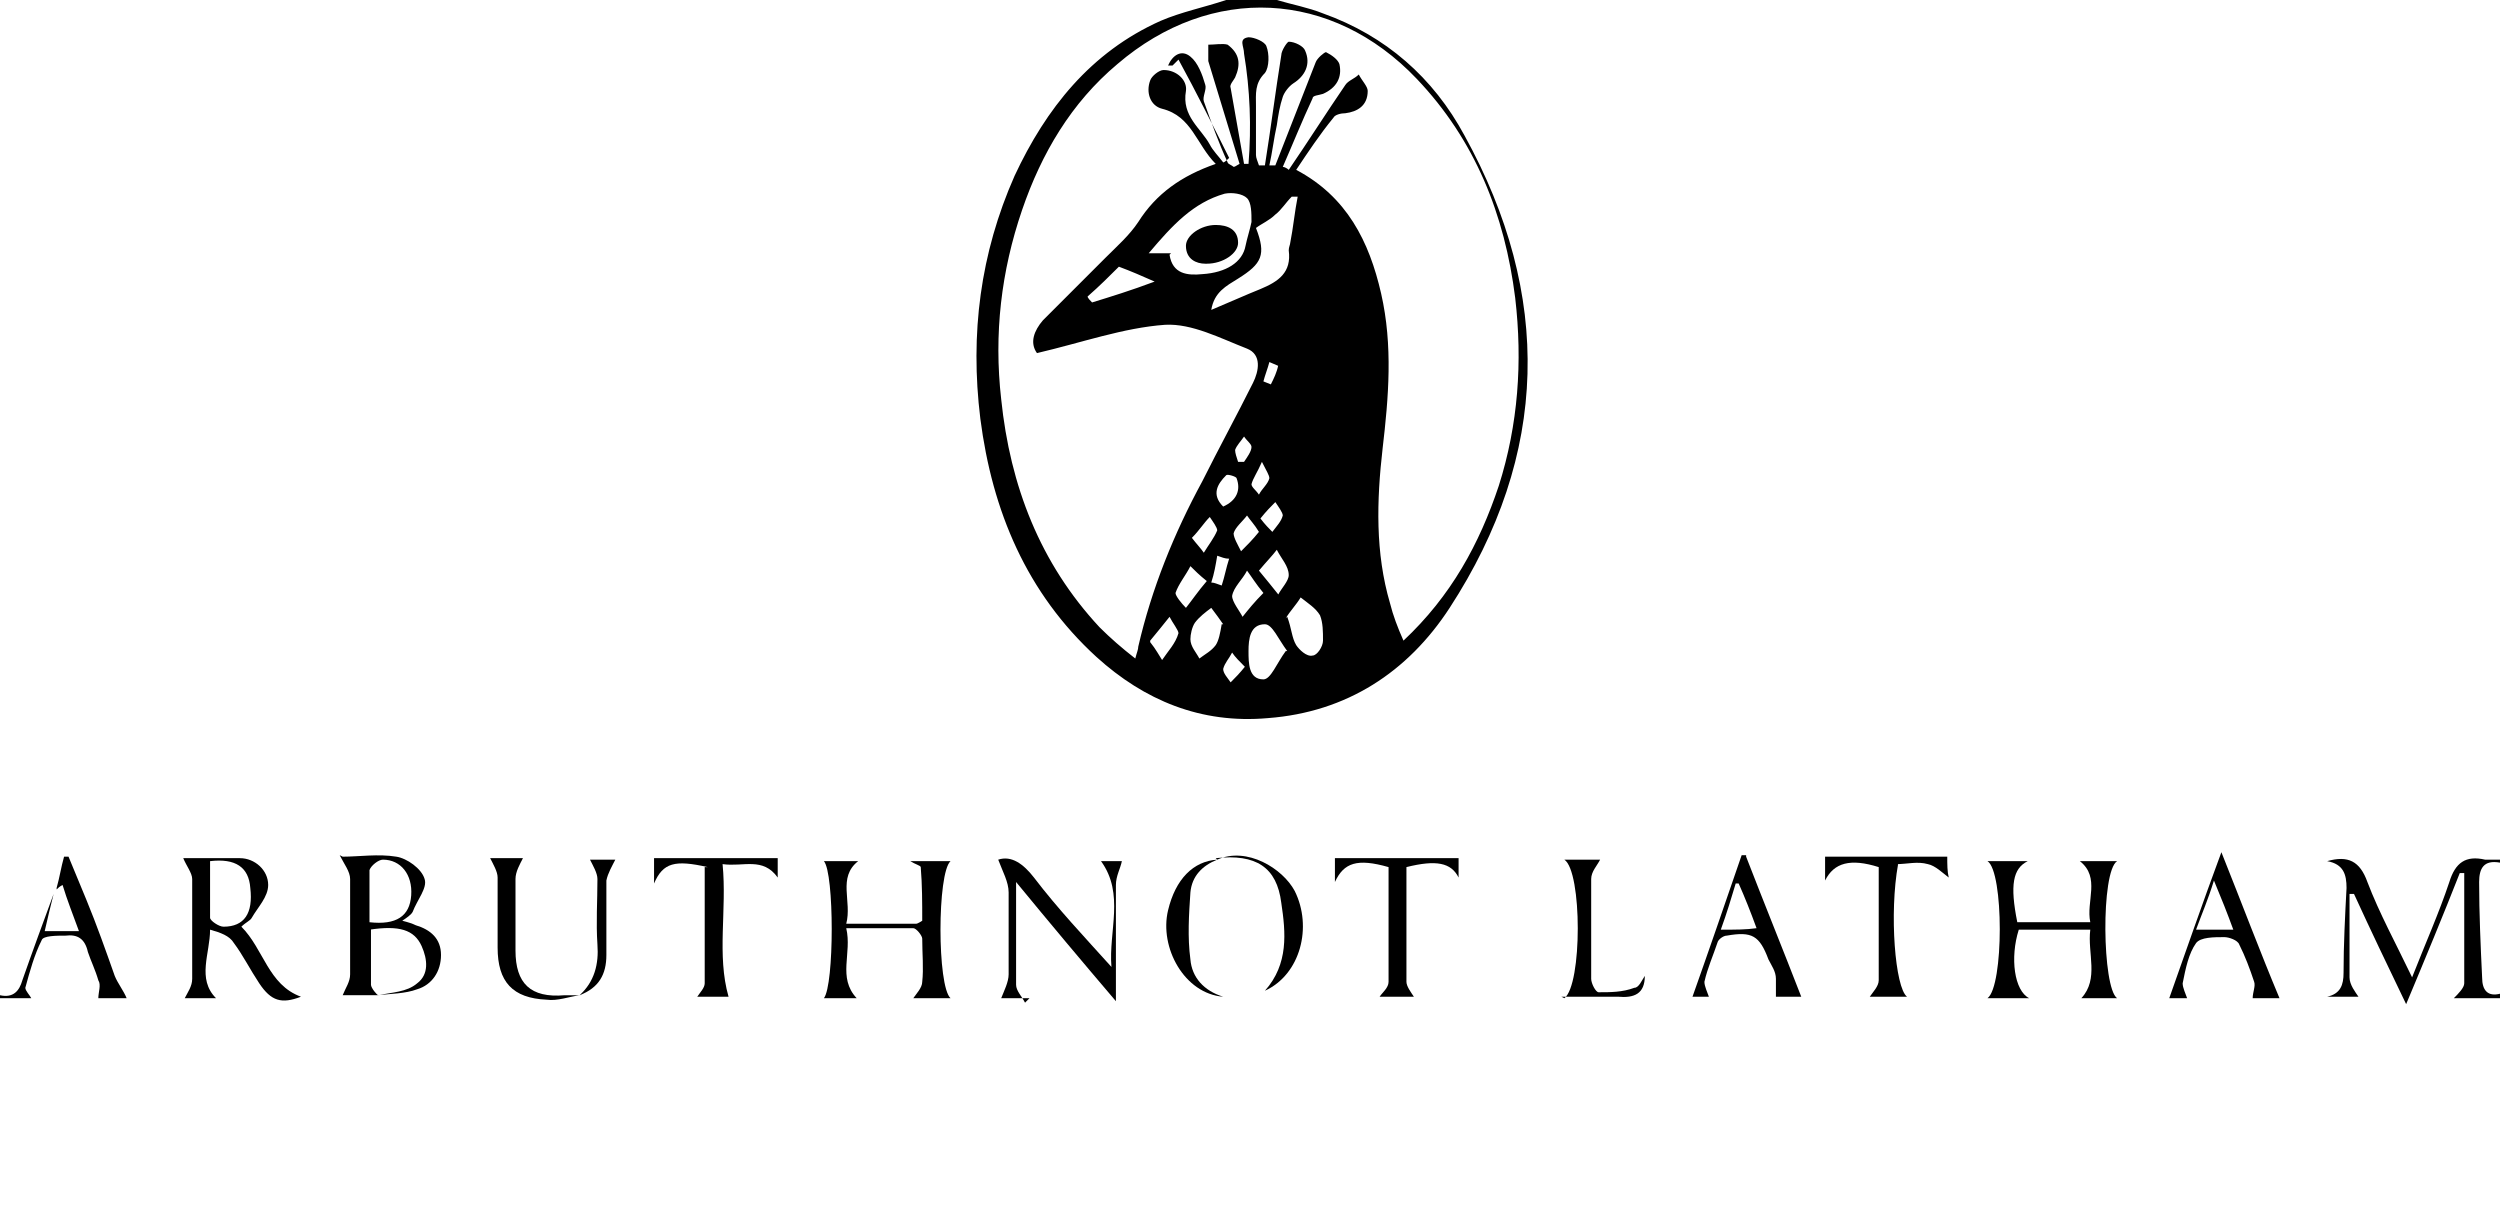 <?xml version="1.0" encoding="UTF-8"?>
<svg xmlns="http://www.w3.org/2000/svg" version="1.1" viewBox="0 0 167.8 82.3">
  <defs>
    <style>
      .cls-1 {
        display: none;
        fill: #fff;
      }
    </style>
  </defs>
  <!-- Generator: Adobe Illustrator 28.7.0, SVG Export Plug-In . SVG Version: 1.2.0 Build 136)  -->
  <g>
    <g id="Layer_1">
      <g>
        <path class="cls-1" d="M0,66.8V0C27.4,0,54.9,0,82.3,0c-1.5.5-3,.8-4.4,1.4-4.7,2.1-7.7,5.8-9.8,10.4-2.4,5.2-3.1,10.6-2.3,16.3.8,6.2,3.1,11.7,7.8,16,3.2,2.9,7,4.5,11.5,4.1,5.3-.4,9.3-3.2,12.2-7.4,6.8-10.3,7-21,1-31.7-2.1-3.8-5.3-6.7-9.5-8.2-1-.4-2.1-.6-3.1-.9,27.4,0,54.7,0,82.1,0v57.7c-.3,0-.6,0-1,0-1.3-.3-2,.3-2.4,1.5-.7,2.1-1.6,4.2-2.5,6.4-1.1-2.3-2.2-4.3-3-6.4-.5-1.4-1.3-1.9-2.7-1.4,1.1.1,1.3.8,1.3,1.8,0,1.9-.2,3.8-.2,5.7,0,.8-.2,1.5-1.1,1.6h2.1c-.2-.4-.6-.8-.6-1.3,0-1.2,0-2.4,0-3.6,0-.7,0-1.3,0-2h.3c1.1,2.4,2.3,4.7,3.5,7.4,1.3-3.1,2.4-6,3.6-8.8.1,0,.2,0,.3,0,0,2.5,0,4.9,0,7.4,0,.3-.5.6-.7,1h3.1v15.3H0c0-5.1,0-10.2,0-15.3h2.1c0-.2-.4-.5-.4-.7.3-1.1.6-2.2,1.1-3.2.2-.3,1.1-.2,1.6-.3.9-.1,1.3.2,1.5,1.1.2.6.5,1.3.7,1.9,0,.4,0,.8,0,1.2h1.9c-.3-.5-.6-1-.8-1.5-.7-1.7-1.3-3.4-1.9-5.1-.4-1-.8-1.9-1.2-2.9-.1,0-.2,0-.3,0-.2.7-.3,1.4-.5,2.1,0,.1,0,.2-.1.3-.7,1.9-1.5,3.9-2.1,5.8-.3.8-.6,1.3-1.5,1ZM81.7,57.7c2.7-.3,4.1.6,4.4,3,.3,2,.4,4-1.1,5.9,2.4-1.1,3.2-4.3,2-6.7-.8-1.6-3.3-3.1-5.2-2.1-1.6.1-2.8,1.3-3.3,3.4-.6,2.5,1,5.6,3.7,5.8-1.3-.4-2.1-1.3-2.2-2.5-.2-1.5-.1-3,0-4.5,0-1,.8-1.8,1.8-2.2ZM38.9,66.8c-.4,0-.7,0-1.1,0-2.3.1-3.3-.8-3.3-3,0-1.6,0-3.2,0-4.8,0-.5.3-.9.5-1.4h-2.2c.2.4.5.8.5,1.3,0,1.5,0,3.1,0,4.7,0,2.3,1,3.4,3.3,3.5.7,0,1.5-.2,2.2-.3,1.3-.5,1.8-1.4,1.8-2.7,0-1.7,0-3.3,0-5,0-.5.4-1,.6-1.4h-1.7c.2.4.5.8.5,1.3,0,1.5,0,3,0,4.4,0,1.4-.3,2.5-1.2,3.4ZM136.2,67c-1-.5-1.3-2.7-.7-4.6h4.8c-.2,1.6.6,3.3-.6,4.6h2.4c-1.1-.7-1.1-8.5,0-9.2h-2.5c1.4,1.1.4,2.7.7,4.1h-4.9c-.4-2.5-.2-3.7.7-4.1h-2.7c1.1.8,1.1,8.5,0,9.2h2.8ZM14.7,67c-1.3-1.4-.4-3-.4-4.6.7.2,1.2.5,1.6.9.6.9,1.1,1.8,1.7,2.7.8,1.3,1.5,1.4,2.8.9-2.2-.8-2.5-3.2-4-4.7.3-.3.6-.4.7-.6.4-.7,1-1.5,1.1-2.2,0-1-.9-1.7-1.9-1.8-1.3-.1-2.7,0-3.8,0,.2.5.6,1,.6,1.4,0,2.2,0,4.5,0,6.7,0,.4-.3.9-.5,1.3h2.3ZM56.8,62.3c1.6,0,3,0,4.4,0,.2,0,.6.4.6.7,0,1,0,1.9,0,2.9,0,.4-.4.8-.6,1.1h2.5c-1-.9-1-8.4,0-9.2h-2.7c.3.2.7.3.7.4,0,1.2,0,2.4.1,3.6,0,0-.2.2-.4.2-1.5,0-3,0-4.7,0,.4-1.5-.6-3.1.8-4.2h-2.3c.8.8.8,8.4,0,9.2h2.2c-1.3-1.3-.3-3-.7-4.7ZM23,57.5c.3.6.6,1.1.7,1.6,0,2.1,0,4.3,0,6.4,0,.5-.3,1-.5,1.4.6,0,1.4,0,2.3,0,.9,0,1.8-.1,2.7-.4,1-.3,1.6-1.2,1.6-2.3,0-1.1-.7-1.7-1.7-2-.3,0-.6-.2-.9-.3.3-.3.6-.4.7-.6.3-.7,1-1.6.8-2.2-.2-.7-1.2-1.3-1.9-1.5-1.2-.2-2.5,0-3.6,0ZM67,57.7c.2.7.6,1.4.7,2.2.1,1.8.1,3.7,0,5.5,0,.6-.4,1.1-.5,1.6h1.9c-.1.1-.2.2-.3.3-.2-.4-.6-.8-.6-1.2,0-2.2,0-4.4,0-6.9,2.3,2.7,4.4,5.3,6.7,8,0-2.8,0-5.3,0-7.8,0-.5.3-1.1.4-1.6h-1.4c1.5,2.2.4,4.7.7,7.1-1.8-2-3.6-3.9-5.2-6-.7-.9-1.4-1.5-2.4-1.2ZM146.7,67c-.1-.3-.4-.7-.3-1,.2-.9.4-1.9.9-2.7.3-.4,1.2-.4,1.9-.4.3,0,.9.2,1,.5.4.8.8,1.7,1,2.5.1.3,0,.8-.1,1.1h1.8c-1.2-3.1-2.5-6.3-3.9-9.8-1.3,3.5-2.4,6.7-3.5,9.8h1.1ZM117.2,57.5h-.3c-1.1,3.1-2.2,6.3-3.3,9.4h1.1c-.1-.3-.4-.7-.3-1,.2-.9.5-1.8.9-2.7,0-.2.4-.4.6-.4,1.7-.3,2.2,0,2.8,1.6.2.4.4.9.5,1.3,0,.4,0,.8,0,1.2h1.7c-1.2-3.1-2.4-6.2-3.7-9.4ZM47.5,58.2c0,2.6,0,5.2,0,7.8,0,.3-.4.7-.5.9h2.1c-.9-2.9-.1-5.9-.4-8.9,1.4.2,2.7-.6,3.7.9,0-.5,0-.9,0-1.3h-8.3c0,.5,0,1.1,0,1.7.6-1.4,1.4-1.6,3.6-1.1ZM97.9,57.6h-8.2v1.6c.5-1.3,1.4-1.6,3.6-1,0,2.6,0,5.1,0,7.7,0,.4-.4.7-.6,1h2.3c-.2-.3-.5-.7-.5-1,0-2.6,0-5.2,0-7.7,2-.5,3-.3,3.5.7v-1.3ZM127.4,58c.7,0,1.4-.1,2.1,0,.5.1,1,.6,1.4.9,0-.3,0-.9-.1-1.4h-8.2v1.6c.6-1.3,1.7-1.6,3.6-.9,0,2.5,0,5.1,0,7.6,0,.4-.4.8-.6,1.1h2.5c-.8-.6-1.2-5.7-.6-8.9ZM105,67c1.4,0,2.6,0,3.8,0,1.1,0,1.7-.2,1.8-1.4-.3.3-.5.7-.7.8-.8.2-1.6.3-2.4.3-.2,0-.5-.6-.5-.9,0-2.2,0-4.5,0-6.7,0-.5.4-.9.6-1.3h-2.4c1.1.8,1.1,8.4,0,9.3Z"/>
        <path d="M85.7,0c1,.3,2.1.5,3.1.9,4.2,1.5,7.4,4.3,9.5,8.2,5.9,10.7,5.7,21.4-1,31.7-2.8,4.3-6.9,7-12.2,7.4-4.5.4-8.3-1.2-11.5-4.1-4.7-4.3-7-9.8-7.8-16-.7-5.7,0-11.1,2.3-16.3,2.1-4.5,5.1-8.3,9.8-10.4C79.3.8,80.8.5,82.3,0c1.1,0,2.2,0,3.4,0ZM78.7,4.4h-.3c.3-.7.9-1.1,1.5-.6.5.4.8,1.2,1,1.9.1.3-.2.8-.1,1.1.5,1.4,1,2.8,1.6,4.1,0,.1.3.2.4.3.1,0,.2-.1.4-.2-.7-2.3-1.4-4.6-2.1-6.9,0-.3,0-.7,0-1.1.4,0,1-.1,1.3,0,.8.6.9,1.3.5,2.2-.1.2-.4.5-.3.7.3,1.7.6,3.4.9,5.1,0,0,.2,0,.3,0,.2-2.5.1-5-.3-7.4,0-.5-.4-1,.3-1.1.4,0,1.1.3,1.2.6.2.5.2,1.4-.1,1.8-.7.7-.6,1.4-.6,2.2,0,1.1,0,2.2,0,3.3,0,.2.1.4.2.7.1,0,.2,0,.4,0,.4-2.5.7-4.9,1.1-7.4,0-.3.4-.9.5-.9.4,0,1,.3,1.1.6.4.9,0,1.7-.8,2.2-.3.2-.6.6-.7.9-.2.6-.3,1.2-.4,1.9-.2.9-.3,1.8-.5,2.7.1,0,.3,0,.4,0,.9-2.3,1.8-4.6,2.7-6.9.1-.3.6-.7.7-.7.4.2.8.5.9.8.2.9-.2,1.6-1.1,2-.3.1-.7.1-.7.3-.7,1.5-1.3,3-2,4.6.1,0,.3.1.4.2,1.3-1.9,2.5-3.8,3.8-5.7.2-.3.6-.4.9-.7.2.4.6.8.6,1.1,0,1-.7,1.4-1.5,1.5-.3,0-.7.1-.8.3-.9,1.1-1.7,2.3-2.5,3.5,3.4,1.8,4.9,4.8,5.7,8.3.8,3.5.5,7,.1,10.4-.4,3.5-.5,7,.5,10.4.2.8.5,1.6.9,2.5,3.2-3,5.1-6.5,6.4-10.4,1.3-4.1,1.6-8.3,1.1-12.6-.7-5.6-2.7-10.6-6.6-14.7-5.7-6-13.8-6.4-20.1-1-3.1,2.6-5.1,6-6.4,9.8-1.4,4.1-1.9,8.3-1.4,12.7.6,5.8,2.6,11,6.6,15.3.7.7,1.5,1.4,2.4,2.1.1-.4.2-.6.2-.8.9-3.9,2.4-7.6,4.3-11.1,1.1-2.2,2.3-4.4,3.4-6.6.4-.8.6-1.9-.4-2.3-1.8-.7-3.7-1.7-5.5-1.6-2.8.2-5.6,1.2-8.6,1.9-.5-.7-.2-1.5.4-2.2,1.4-1.4,2.8-2.8,4.2-4.2.8-.8,1.6-1.5,2.2-2.4,1.2-1.9,2.9-3.1,5.2-3.9-1.3-1.3-1.6-3.2-3.6-3.7-.8-.2-1.1-1.1-.8-1.9.1-.3.6-.7.9-.7.9,0,1.6.7,1.5,1.4-.3,1.7,1,2.5,1.6,3.6.2.4.6.8.9,1.2.1,0,.3-.2.4-.3-1.1-2.2-2.2-4.4-3.4-6.6ZM78.5,17.1c.2,1.3,1.2,1.4,2.2,1.3,1.6-.1,2.7-.8,2.9-1.9.1-.5.3-1.1.4-1.6,0-.6,0-1.3-.3-1.6-.3-.3-1-.4-1.5-.3-2.1.6-3.5,2.1-5.1,4,.7,0,1,0,1.5,0ZM87.2,13.2c-.2,0-.3,0-.5,0-.4.4-.7.9-1.1,1.2-.4.4-.9.6-1.3.9.7,1.8.4,2.4-1.2,3.4-.8.5-1.6.9-1.8,2.1,1.2-.5,2.3-1,3.3-1.4,1.2-.5,2.1-1.1,1.9-2.6,0-.2.1-.4.1-.5.2-1,.3-2.1.5-3.1ZM86.4,41.4c.3.8.3,1.4.6,1.9.2.3.7.8,1.1.7.3,0,.7-.6.7-1,0-.6,0-1.2-.2-1.7-.3-.5-.8-.8-1.3-1.2-.3.5-.7.9-1,1.4ZM86.4,43.7c-.6-.8-1-1.8-1.5-1.8-1,0-1.1,1-1.1,1.8,0,.8,0,1.9,1,1.9.5,0,.9-1.1,1.5-1.9ZM82.1,41.9c-.2-.3-.5-.7-.8-1.1-.4.3-.8.6-1.1,1-.2.3-.3.8-.3,1.1,0,.5.4.9.6,1.3.4-.3.8-.5,1.1-.9.2-.3.3-.8.4-1.4ZM77.5,18.9c-.9-.4-1.6-.7-2.4-1-.6.6-1.3,1.3-2.1,2,0,.1.2.3.3.4,1.3-.4,2.6-.8,4.2-1.4ZM84.8,39.8c-.5-.6-.8-1.1-1.1-1.5-.3.6-.9,1.1-1,1.7,0,.4.5,1,.7,1.4.4-.5.8-1,1.4-1.6ZM84.5,38.3c.5.6.9,1.1,1.3,1.6.2-.4.7-.9.7-1.3,0-.6-.5-1.1-.8-1.7-.3.4-.7.8-1.2,1.4ZM81,39c-.5-.4-.8-.7-1.1-1-.3.6-.8,1.2-1,1.8,0,.2.4.7.7,1,.4-.5.8-1.1,1.4-1.8ZM77.2,43.1c.4.5.6.9.8,1.2.4-.6.9-1.1,1.1-1.8,0-.2-.4-.7-.6-1.1-.4.5-.8,1-1.3,1.6ZM84.5,35.7c-.3-.5-.6-.8-.8-1.1-.3.4-.8.8-.9,1.2,0,.3.3.8.5,1.2.4-.4.8-.8,1.2-1.3ZM80,36.1c.3.4.6.7.8,1,.3-.5.7-1,.9-1.5,0-.2-.3-.6-.5-.9-.4.4-.7.9-1.2,1.4ZM82.1,34c.9-.4,1.2-1.1.9-1.9,0-.1-.6-.3-.7-.2-.6.6-1,1.3-.2,2.1ZM83.6,44.8c-.4-.4-.7-.7-.9-1-.2.4-.5.7-.6,1.1,0,.3.3.6.5.9.3-.3.6-.6,1-1.1ZM84.6,34.8c.3.4.6.7.8.9.3-.4.6-.7.7-1.1,0-.2-.3-.6-.5-.9-.3.3-.6.6-1,1.1ZM84.7,31c-.3.7-.6,1.1-.7,1.5,0,.2.3.4.5.7.2-.4.6-.7.7-1.1,0-.2-.2-.5-.5-1.1ZM82.5,37.5c-.3,0-.5-.1-.8-.2-.1.6-.2,1.2-.4,1.8.2,0,.4.1.7.2.2-.6.3-1.2.5-1.8ZM83.2,31c.1,0,.2,0,.3,0,.2-.3.5-.7.5-1,0-.2-.3-.4-.5-.7-.2.3-.5.6-.6.9,0,.2.1.5.2.8ZM85.9,24.6l-.7-.3c-.1.4-.3.9-.4,1.3,0,0,.5.2.5.2.2-.4.4-.8.5-1.3Z"/>
        <path d="M167.8,67h-3.1c.3-.3.7-.7.7-1,0-2.5,0-4.9,0-7.4-.1,0-.2,0-.3,0-1.1,2.8-2.3,5.7-3.6,8.8-1.3-2.7-2.4-5-3.5-7.4h-.3c0,.7,0,1.4,0,2,0,1.2,0,2.4,0,3.6,0,.5.4,1,.6,1.3h-2.1c.9-.2,1.1-.8,1.1-1.6,0-1.9.1-3.8.2-5.7,0-.9-.2-1.6-1.3-1.8,1.4-.4,2.2,0,2.7,1.4.8,2.1,1.9,4.1,3,6.4.9-2.3,1.8-4.3,2.5-6.4.4-1.3,1.1-1.8,2.4-1.5.3,0,.6,0,1,0v.2c-1.1-.2-1.4.4-1.4,1.3,0,2.1.1,4.3.2,6.4,0,.9.4,1.3,1.2,1.1v.2Z"/>
        <path d="M3.8,59.6c.2-.7.3-1.4.5-2.1.1,0,.2,0,.3,0,.4,1,.8,1.9,1.2,2.9.7,1.7,1.3,3.4,1.9,5.1.2.5.6,1,.8,1.5h-1.9c0-.4.2-.9,0-1.2-.2-.7-.5-1.3-.7-1.9-.2-.9-.7-1.2-1.5-1.1-.6,0-1.5,0-1.6.3-.5,1-.8,2.1-1.1,3.2,0,.2.3.5.4.7H0v-.2c.9.2,1.3-.3,1.5-1,.7-2,1.4-3.9,2.1-5.8-.2.8-.4,1.6-.6,2.5h2.3c-.4-1.1-.8-2.1-1.1-3.1-.2.1-.3.2-.4.3Z"/>
        <path class="cls-1" d="M167.8,66.8c-.9.2-1.2-.2-1.2-1.1,0-2.1,0-4.3-.2-6.4,0-1,.3-1.5,1.4-1.3v8.9Z"/>
        <path d="M136.2,67h-2.8c1.1-.8,1.1-8.5,0-9.2h2.7c-1,.5-1.2,1.6-.7,4.1h4.9c-.3-1.4.7-3-.7-4.1h2.5c-1.1.7-1,8.5,0,9.2h-2.4c1.2-1.3.4-3,.6-4.6h-4.8c-.6,1.9-.3,4.1.7,4.6Z"/>
        <path d="M14.7,67h-2.3c.2-.4.5-.8.5-1.3,0-2.2,0-4.5,0-6.7,0-.4-.4-.9-.6-1.4,1.1,0,2.5,0,3.8,0,1,0,1.9.8,1.9,1.8,0,.8-.7,1.5-1.1,2.2-.1.2-.4.3-.7.6,1.5,1.5,1.8,3.9,4,4.7-1.3.5-2,.3-2.8-.9-.6-.9-1.1-1.9-1.7-2.7-.3-.5-.9-.7-1.6-.9,0,1.6-.9,3.3.4,4.6ZM14.1,57.7c0,1.3,0,2.6,0,3.9,0,.2.6.6.9.6,1.4,0,2-.9,1.8-2.6-.1-1.4-1-2-2.7-1.8Z"/>
        <path d="M56.8,62.3c.4,1.7-.6,3.3.7,4.7h-2.2c.7-.9.7-8.4,0-9.2h2.3c-1.4,1.1-.4,2.7-.8,4.2,1.7,0,3.2,0,4.7,0,.1,0,.4-.2.4-.2,0-1.2,0-2.4-.1-3.6,0-.1-.4-.2-.7-.4.9,0,1.8,0,2.7,0-.9.8-.9,8.4,0,9.2h-2.5c.2-.3.6-.7.6-1.1.1-.9,0-1.9,0-2.9,0-.2-.4-.7-.6-.7-1.4,0-2.9,0-4.4,0Z"/>
        <path d="M23,57.5c1.1,0,2.4-.2,3.6,0,.7.1,1.7.8,1.9,1.5.2.6-.5,1.4-.8,2.2-.1.2-.4.4-.7.6.4.1.7.2.9.3,1,.3,1.7.9,1.7,2,0,1.1-.6,2-1.6,2.3-.8.3-1.8.3-2.7.4-.8,0-1.7,0-2.3,0,.2-.5.5-.9.5-1.4,0-2.1,0-4.3,0-6.4,0-.5-.4-1-.7-1.6ZM24.9,62.3c0,1.2,0,2.5,0,3.8,0,.2.4.7.5.7.9-.2,1.9-.2,2.6-.8.8-.6.7-1.6.3-2.5-.5-1.1-1.5-1.4-3.5-1.1ZM24.8,61.9c1.8.2,2.7-.4,2.8-1.8.1-1.4-.7-2.4-1.9-2.4-.3,0-.8.4-.9.7,0,1.1,0,2.3,0,3.5Z"/>
        <path d="M67,57.7c.9-.3,1.7.3,2.4,1.2,1.6,2.1,3.4,4,5.2,6-.2-2.4.9-4.9-.7-7.1h1.4c-.1.5-.4,1-.4,1.6,0,2.5,0,5,0,7.8-2.3-2.7-4.4-5.2-6.7-8,0,2.5,0,4.7,0,6.9,0,.4.4.8.6,1.2.1-.1.2-.2.3-.3h-1.9c.2-.5.5-1.1.5-1.6,0-1.8,0-3.7,0-5.5,0-.7-.4-1.4-.7-2.2Z"/>
        <path d="M146.7,67h-1.1c1.1-3.1,2.2-6.3,3.5-9.8,1.4,3.5,2.6,6.7,3.9,9.8h-1.8c0-.4.2-.8.1-1.1-.3-.9-.6-1.7-1-2.5-.1-.3-.7-.5-1-.5-.7,0-1.6,0-1.9.4-.5.7-.7,1.7-.9,2.7,0,.3.2.7.3,1ZM149.9,62.4c-.4-1.1-.8-2.1-1.3-3.3-.4,1.3-.8,2.2-1.2,3.3h2.4Z"/>
        <path d="M117.2,57.5c1.2,3.1,2.5,6.3,3.7,9.4h-1.7c0-.4,0-.8,0-1.2,0-.5-.3-.9-.5-1.3-.6-1.6-1.1-1.9-2.8-1.6-.2,0-.5.2-.6.4-.3.9-.7,1.8-.9,2.7,0,.3.2.7.3,1h-1.1c1.1-3.1,2.2-6.3,3.3-9.5h.3ZM116.8,59.3c-.1,0-.2,0-.3,0-.3,1-.6,2-1,3.1,1,0,1.7,0,2.4-.1-.4-1.1-.8-2.1-1.2-3Z"/>
        <path d="M47.5,58.2c-2.2-.5-3-.3-3.6,1.1,0-.6,0-1.1,0-1.7h8.3c0,.4,0,.8,0,1.3-1-1.4-2.3-.7-3.7-.9.3,3.1-.4,6.1.4,8.9h-2.1c.2-.3.5-.6.5-.9,0-2.6,0-5.2,0-7.8Z"/>
        <path d="M97.9,57.6c0,.4,0,.9,0,1.3-.5-1-1.5-1.2-3.5-.7,0,2.6,0,5.1,0,7.7,0,.3.3.7.5,1h-2.3c.2-.3.6-.6.6-1,0-2.6,0-5.2,0-7.7-2.1-.6-3-.3-3.6,1v-1.6h8.2Z"/>
        <path d="M127.4,58c-.6,3.3-.2,8.3.6,8.9h-2.5c.2-.3.6-.7.6-1.1,0-2.5,0-5.1,0-7.6-1.9-.6-3-.3-3.6.9v-1.6h8.2c0,.5,0,1,.1,1.4-.4-.3-.9-.8-1.4-.9-.7-.2-1.4,0-2.1,0Z"/>
        <path d="M38.9,66.8c-.7.1-1.5.4-2.2.3-2.3-.1-3.3-1.2-3.3-3.5,0-1.6,0-3.1,0-4.7,0-.4-.3-.9-.5-1.3h2.2c-.2.4-.5.9-.5,1.4,0,1.6,0,3.2,0,4.8,0,2.2,1,3.2,3.3,3,.4,0,.7,0,1.1,0h0Z"/>
        <path d="M105,67c1.2-.9,1.2-8.5,0-9.3h2.4c-.2.4-.6.8-.6,1.3,0,2.2,0,4.5,0,6.7,0,.3.3.9.5.9.8,0,1.6,0,2.4-.3.3,0,.5-.5.7-.8,0,1.2-.7,1.5-1.8,1.4-1.2,0-2.4,0-3.8,0Z"/>
        <path d="M81.7,57.7c2-.9,4.4.6,5.2,2.1,1.2,2.4.4,5.6-2,6.7,1.6-1.8,1.4-3.9,1.1-5.9-.3-2.4-1.7-3.3-4.4-3h0Z"/>
        <path d="M81.7,57.7c-1,.4-1.7,1.1-1.8,2.2-.1,1.5-.2,3,0,4.5.1,1.2.9,2.1,2.2,2.5-2.6-.2-4.3-3.3-3.7-5.8.5-2.1,1.7-3.3,3.3-3.4,0,0,0,0,0,0Z"/>
        <path d="M38.9,66.8c1-.9,1.3-2.1,1.2-3.4-.1-1.5,0-2.9,0-4.4,0-.4-.3-.9-.5-1.3h1.7c-.2.4-.5.9-.6,1.4,0,1.7,0,3.3,0,5,0,1.3-.5,2.2-1.8,2.7,0,0,0,0,0,0Z"/>
        <path class="cls-1" d="M3.8,59.6c.1,0,.3-.2.4-.3.4,1,.7,2,1.1,3.1h-2.3c.2-.9.4-1.7.6-2.5,0-.1,0-.2.1-.3Z"/>
        <path class="cls-1" d="M78.7,4.4c1.1,2.2,2.2,4.4,3.4,6.6-.1,0-.3.2-.4.3-.3-.4-.7-.7-.9-1.2-.6-1.1-1.9-1.9-1.6-3.6.1-.7-.5-1.5-1.5-1.4-.3,0-.8.4-.9.7-.3.8,0,1.7.8,1.9,2,.5,2.4,2.4,3.6,3.7-2.2.8-3.9,2-5.2,3.9-.6.9-1.4,1.7-2.2,2.4-1.4,1.4-2.9,2.7-4.2,4.2-.7.7-.9,1.6-.4,2.2,2.9-.7,5.7-1.7,8.6-1.9,1.8-.1,3.7.9,5.5,1.6,1,.4.8,1.5.4,2.3-1.1,2.2-2.2,4.4-3.4,6.6-1.9,3.5-3.3,7.2-4.3,11.1,0,.2-.1.4-.2.8-.9-.8-1.7-1.4-2.4-2.1-4-4.3-6-9.5-6.6-15.3-.5-4.4,0-8.6,1.4-12.7,1.3-3.8,3.3-7.2,6.4-9.8,6.3-5.4,14.4-5,20.1,1,3.9,4.1,5.9,9.1,6.6,14.7.5,4.3.2,8.5-1.1,12.6-1.2,3.9-3.2,7.4-6.4,10.4-.3-.9-.6-1.7-.9-2.5-1-3.4-.9-6.9-.5-10.4.4-3.5.7-7-.1-10.4-.8-3.5-2.2-6.5-5.7-8.3.9-1.2,1.7-2.4,2.5-3.5.2-.2.5-.2.8-.3.9-.2,1.6-.6,1.5-1.5,0-.4-.4-.8-.6-1.1-.3.2-.7.4-.9.7-1.3,1.9-2.6,3.8-3.8,5.7-.1,0-.3-.1-.4-.2.7-1.5,1.3-3.1,2-4.6,0-.2.5-.2.7-.3.9-.4,1.3-1,1.1-2,0-.3-.5-.6-.9-.8-.1,0-.6.4-.7.7-.9,2.3-1.8,4.6-2.7,6.9-.1,0-.3,0-.4,0,.2-.9.3-1.8.5-2.7.1-.6.2-1.3.4-1.9.1-.4.4-.7.7-.9.8-.6,1.2-1.3.8-2.2-.2-.3-.7-.5-1.1-.6-.1,0-.5.6-.5.9-.4,2.4-.7,4.9-1.1,7.4-.1,0-.2,0-.4,0,0-.2-.2-.4-.2-.7,0-1.1,0-2.2,0-3.3,0-.8,0-1.5.6-2.2.3-.3.3-1.2.1-1.8,0-.3-.8-.7-1.2-.6-.7,0-.4.6-.3,1.1.4,2.5.5,4.9.3,7.4,0,0-.2,0-.3,0-.3-1.7-.7-3.4-.9-5.1,0-.2.2-.5.3-.7.5-.9.3-1.7-.5-2.2-.3-.2-.8,0-1.3,0,0,.4,0,.8,0,1.1.7,2.3,1.4,4.6,2.1,6.9-.1,0-.2.1-.4.2-.1,0-.4-.1-.4-.3-.5-1.4-1.1-2.7-1.6-4.1-.1-.3.2-.8.1-1.1-.2-.7-.5-1.4-1-1.9-.6-.5-1.2,0-1.5.7h.3Z"/>
        <path class="cls-1" d="M78.5,17.1c-.4,0-.8,0-1.5,0,1.6-1.9,3-3.4,5.1-4,.5-.1,1.2,0,1.5.3.3.4.3,1.1.3,1.6,0,.5-.2,1.1-.4,1.6-.2,1.1-1.2,1.8-2.9,1.9-1,0-2,0-2.2-1.3ZM80.9,17.7c1.1,0,2.1-.6,2.1-1.4,0-.9-.7-1.2-1.5-1.2-1,0-2,.6-2,1.4,0,.9.7,1.1,1.3,1.2Z"/>
        <path class="cls-1" d="M87.2,13.2c-.2,1-.3,2.1-.5,3.1,0,.2-.2.4-.1.5.2,1.5-.7,2.2-1.9,2.6-1.1.4-2.1.9-3.3,1.4.2-1.2,1-1.7,1.8-2.1,1.6-1,1.8-1.6,1.2-3.4.4-.3.9-.6,1.3-.9.4-.4.7-.8,1.1-1.2.2,0,.3,0,.5,0Z"/>
        <path class="cls-1" d="M86.4,41.4c.3-.4.6-.9,1-1.4.4.4,1,.7,1.3,1.2.3.5.3,1.2.2,1.7,0,.4-.4,1-.7,1-.3,0-.8-.4-1.1-.7-.3-.5-.4-1.1-.6-1.9Z"/>
        <path class="cls-1" d="M86.4,43.7c-.6.8-1.1,1.9-1.5,1.9-1,0-1.1-1.1-1-1.9,0-.8,0-1.8,1.1-1.8.5,0,.9,1,1.5,1.8Z"/>
        <path class="cls-1" d="M82.1,41.9c-.2.6-.2,1.1-.4,1.4-.3.4-.7.6-1.1.9-.2-.4-.5-.9-.6-1.3,0-.4,0-.8.3-1.1.3-.4.7-.6,1.1-1,.3.4.5.8.8,1.1Z"/>
        <path class="cls-1" d="M77.5,18.9c-1.6.5-2.9.9-4.2,1.4,0-.1-.2-.3-.3-.4.7-.7,1.4-1.4,2.1-2,.8.4,1.4.6,2.4,1Z"/>
        <path class="cls-1" d="M84.8,39.8c-.5.6-.9,1.1-1.4,1.6-.3-.5-.8-1-.7-1.4,0-.6.6-1.1,1-1.7.3.4.6.9,1.1,1.5Z"/>
        <path class="cls-1" d="M84.5,38.3c.5-.6.8-1,1.2-1.4.3.6.7,1.1.8,1.7,0,.4-.4.9-.7,1.3-.4-.5-.8-.9-1.3-1.6Z"/>
        <path class="cls-1" d="M81,39c-.6.7-1,1.3-1.4,1.8-.2-.3-.7-.7-.7-1,.2-.6.6-1.2,1-1.8.3.3.6.6,1.1,1Z"/>
        <path class="cls-1" d="M77.2,43.1c.5-.6.9-1.1,1.3-1.6.2.4.7.8.6,1.1-.2.6-.7,1.2-1.1,1.8-.2-.3-.5-.7-.8-1.2Z"/>
        <path class="cls-1" d="M84.5,35.7c-.5.5-.9.9-1.2,1.3-.2-.4-.5-.8-.5-1.2.1-.5.6-.8.9-1.2.2.3.5.6.8,1.1Z"/>
        <path class="cls-1" d="M80,36.1c.4-.5.8-1,1.2-1.4.2.3.6.7.5.9-.2.5-.6,1-.9,1.5-.2-.3-.4-.5-.8-1Z"/>
        <path class="cls-1" d="M82.1,34c-.8-.9-.4-1.5.2-2.1,0,0,.7,0,.7.2.3.9,0,1.5-.9,1.9Z"/>
        <path class="cls-1" d="M83.6,44.8c-.4.4-.7.8-1,1.1-.2-.3-.5-.6-.5-.9,0-.4.4-.8.6-1.1.3.3.5.6.9,1Z"/>
        <path class="cls-1" d="M84.6,34.8c.4-.4.7-.7,1-1.1.2.3.6.6.5.9,0,.4-.5.7-.7,1.1-.2-.3-.5-.5-.8-.9Z"/>
        <path class="cls-1" d="M84.7,31c.3.6.6.9.5,1.1-.1.4-.5.7-.7,1.1-.2-.2-.5-.5-.5-.7,0-.4.3-.8.7-1.5Z"/>
        <path class="cls-1" d="M82.5,37.5c-.2.6-.3,1.2-.5,1.8-.2,0-.4-.1-.7-.2.1-.6.2-1.2.4-1.8.3,0,.5.1.8.2Z"/>
        <path class="cls-1" d="M83.2,31c0-.3-.3-.6-.2-.8.1-.3.4-.6.6-.9.2.2.5.5.5.7,0,.4-.3.7-.5,1-.1,0-.2,0-.3,0Z"/>
        <path class="cls-1" d="M85.9,24.6c-.2.4-.3.9-.5,1.3,0,0-.5-.2-.5-.2.1-.4.2-.9.4-1.3l.7.3Z"/>
        <path class="cls-1" d="M14.1,57.7c1.7-.2,2.6.4,2.7,1.8.2,1.7-.4,2.6-1.8,2.6-.3,0-.9-.4-.9-.6,0-1.3,0-2.6,0-3.9Z"/>
        <path class="cls-1" d="M24.9,62.3c1.9-.3,2.9,0,3.5,1.1.4.9.5,2-.3,2.5-.7.5-1.7.6-2.6.8-.1,0-.5-.4-.5-.7,0-1.3,0-2.5,0-3.8Z"/>
        <path class="cls-1" d="M24.8,61.9c0-1.2,0-2.3,0-3.5,0-.3.6-.7.9-.7,1.2,0,2,1,1.9,2.4-.1,1.4-1,2-2.8,1.8Z"/>
        <path class="cls-1" d="M149.9,62.4h-2.4c.4-1.1.7-2,1.2-3.3.5,1.2.8,2.1,1.3,3.3Z"/>
        <path class="cls-1" d="M116.8,59.3c.4.9.7,1.9,1.2,3-.8,0-1.4,0-2.4.1.4-1.2.7-2.1,1-3.1.1,0,.2,0,.3,0Z"/>
        <path d="M80.9,17.7c-.6,0-1.3-.3-1.3-1.2,0-.7,1-1.4,2-1.4.8,0,1.5.3,1.5,1.2,0,.7-1,1.4-2.1,1.4Z"/>
      </g>
    </g>
  </g>
</svg>